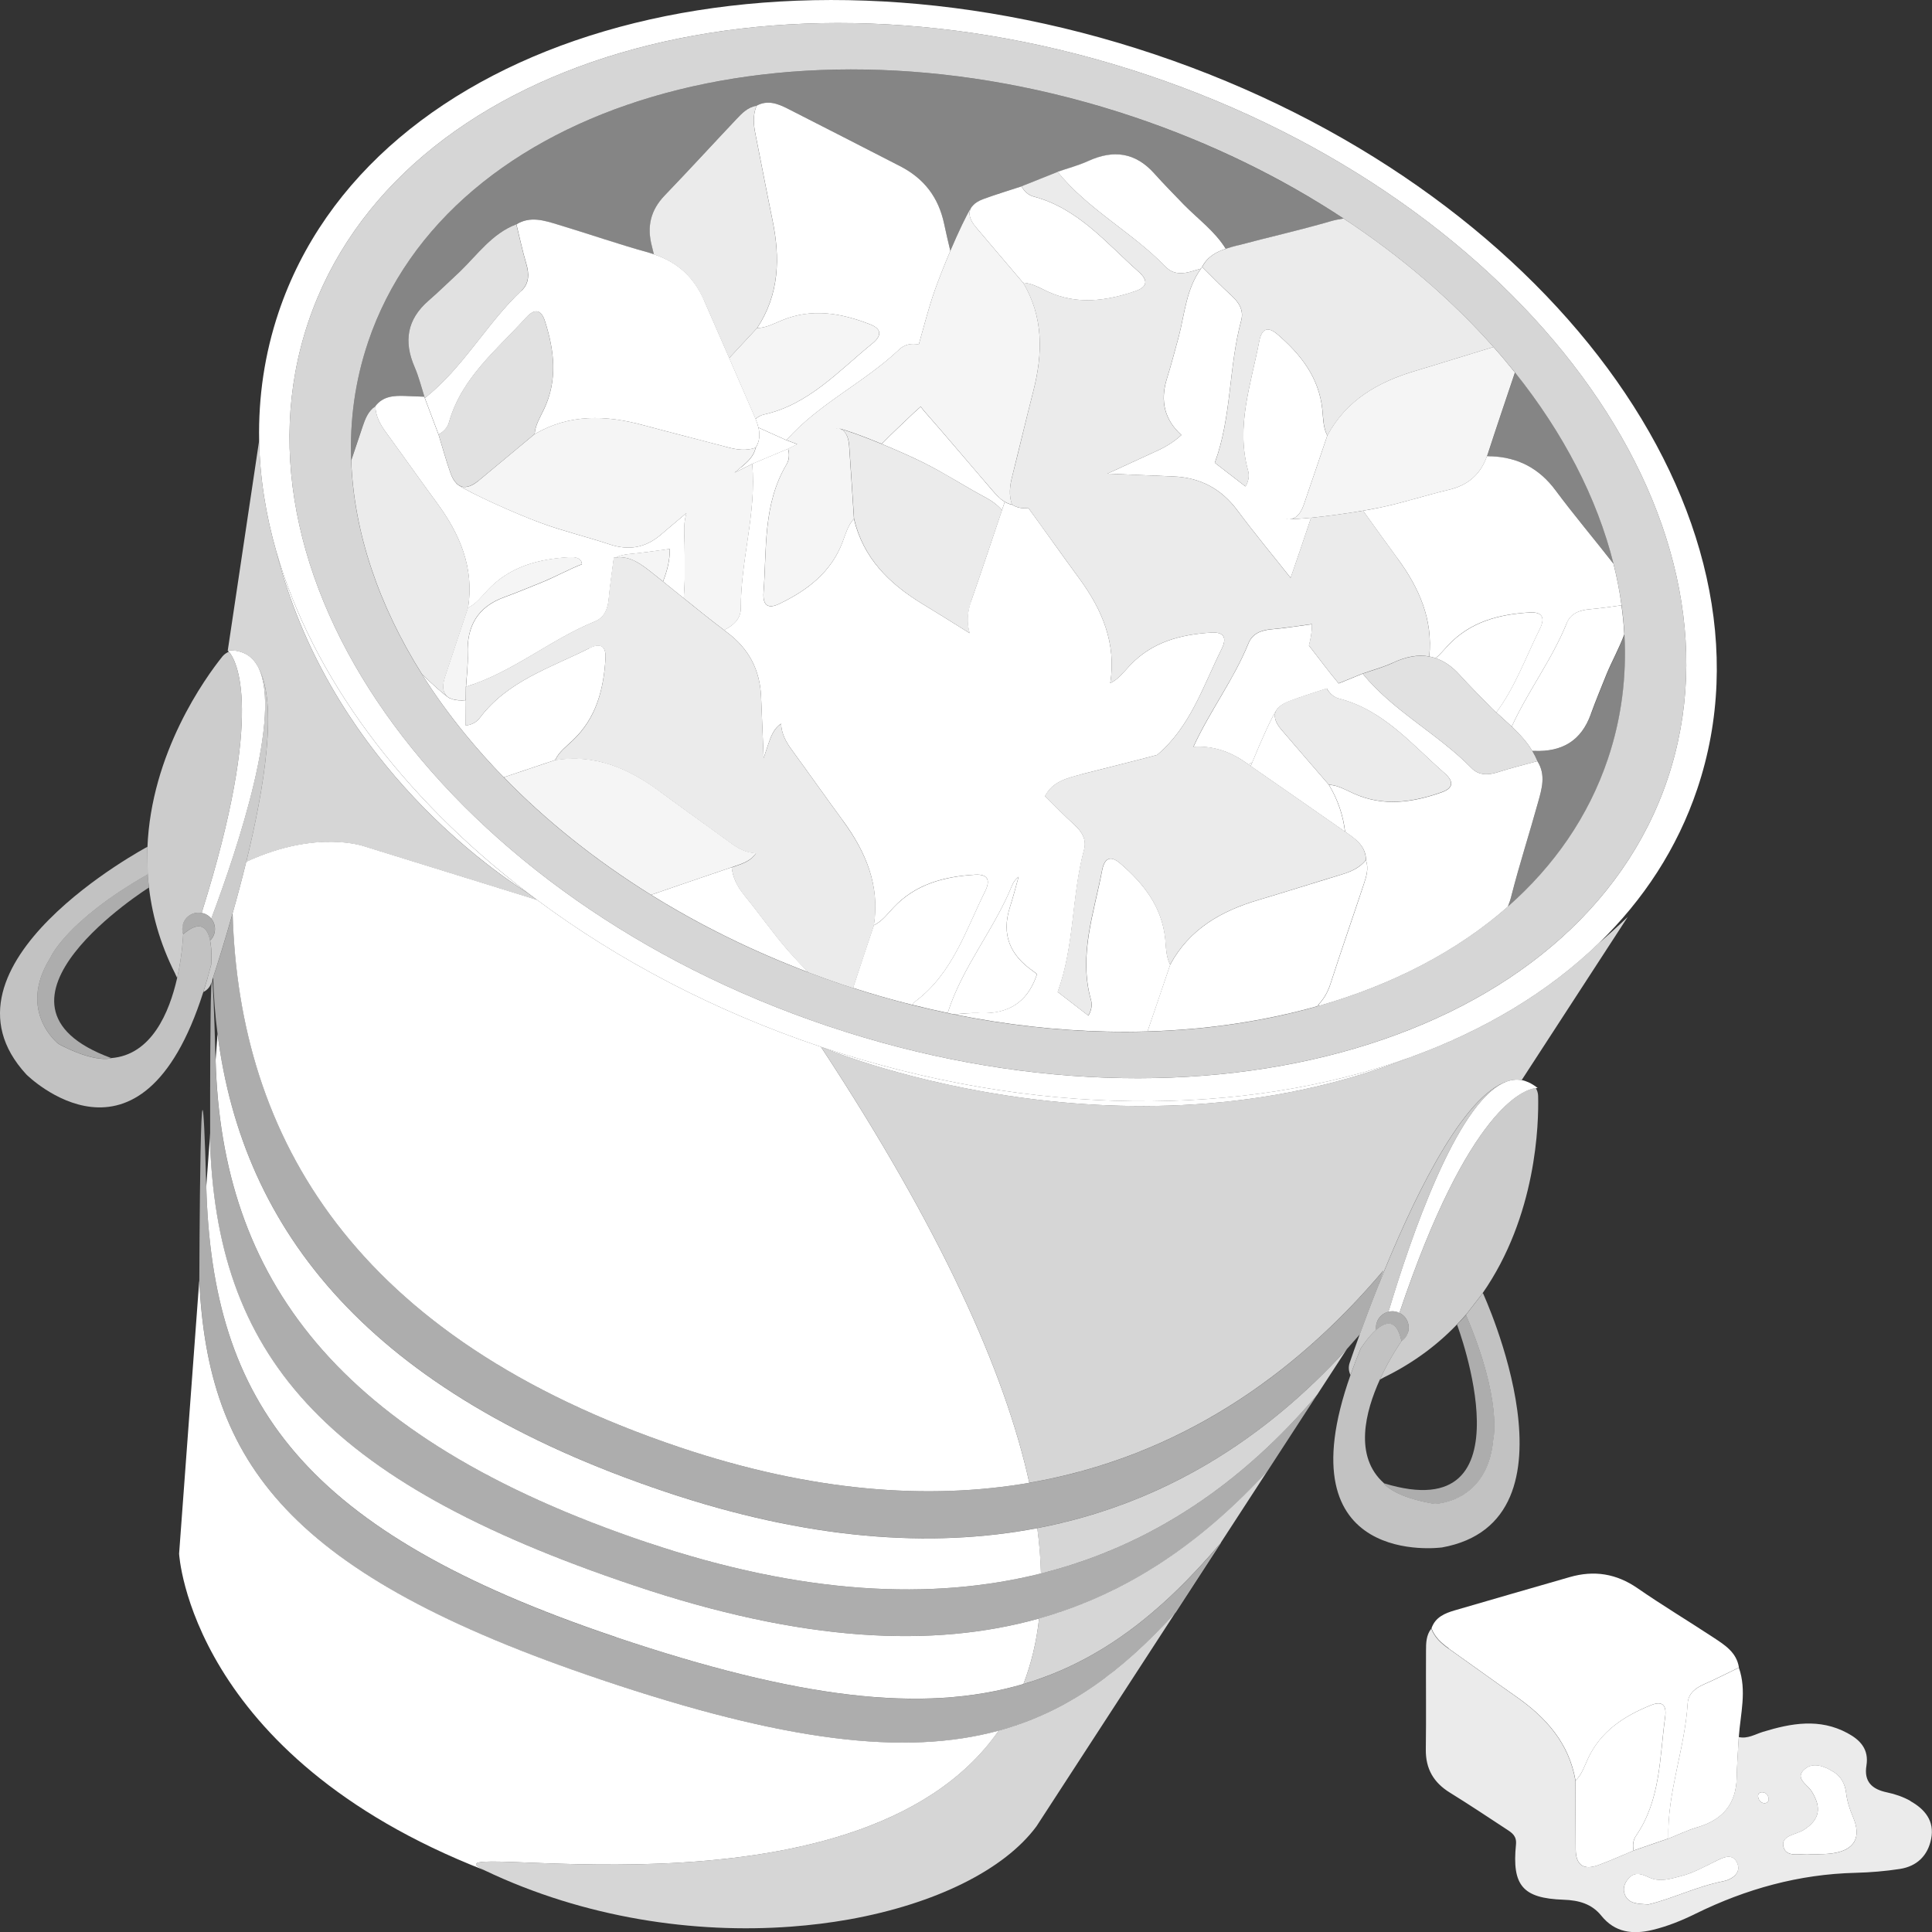 <svg viewBox="0 0 300 300" xmlns="http://www.w3.org/2000/svg"><rect x="0" y="0" width="300" height="300" fill="#333333" stroke="none"/><g fill="#fff"><path d="m 296.66 279.65 c -1.12 -.63 -2.39 -1.07 -3.65 -1.33 -2.35 -.49 -3.6 -1.68 -3.19 -4.17 .4 -2.5 -.93 -3.95 -2.94 -5.03 -4.35 -2.35 -8.74 -1.54 -13.13 -.2 -1.23 .38 -2.38 1.12 -3.76 .81 -.11 2.09 -.28 4.18 -.32 6.27 -.08 4.18 -2.24 6.6 -6.16 7.75 -1.53 .45 -2.97 1.16 -4.46 1.75 -1.8 .62 -3.6 1.24 -5.4 1.86 -1.83 .76 -3.63 1.58 -5.49 2.26 -2.23 .82 -3.47 .01 -3.49 -2.42 -.03 -3.57 -.03 -7.13 -.04 -10.7 -1 -5.82 -4.57 -9.8 -9.22 -13.05 -3.51 -2.46 -6.97 -4.98 -10.47 -7.45 -1.17 -.82 -2.18 -1.74 -2.69 -3.11 -.8 1.02 -.82 2.24 -.82 3.44 -.03 5.11 .04 10.22 -.03 15.32 -.04 3.01 1.21 5.15 3.74 6.71 2.98 1.84 5.9 3.79 8.83 5.71 .84 .55 1.56 1.03 1.43 2.35 -.64 6.38 1.06 8.35 7.4 8.57 2.33 .08 4.36 .62 5.86 2.49 2.11 2.61 4.85 2.93 7.89 2.21 2.35 -.56 4.57 -1.46 6.74 -2.53 7.83 -3.85 16.07 -6.14 24.84 -6.35 2.3 -.06 4.61 -.25 6.88 -.6 2.64 -.41 4.34 -2.05 4.86 -4.68 .55 -2.78 -.99 -4.61 -3.23 -5.86 z m -29.02 12.46 c -4.21 .83 -8.07 2.76 -11.66 3.61 -1.82 -.09 -3.06 -.13 -3.65 -1.46 -.4 -.92 -.12 -1.77 .49 -2.5 .99 -1.19 2.1 -.76 3.24 -.23 1.68 .78 3.32 .22 4.96 -.2 1.85 -.47 3.51 -1.39 5.2 -2.23 1.13 -.56 2.67 -1.44 3.45 .04 .88 1.68 -.78 2.73 -2.04 2.97 z m 6.4 -12.1 c -.57 -.03 -.89 -.37 -1.02 -.89 -.11 -.44 .07 -.81 .56 -.82 .55 -.01 .91 .34 1.03 .87 .1 .45 -.1 .75 -.58 .84 z m 10.43 7.79 c -.99 .13 -1.99 .11 -2.31 .13 -.78 0 -.88 .01 -.98 0 -1.5 -.21 -3.76 .66 -4.24 -1.14 -.47 -1.77 1.92 -1.88 3.11 -2.62 2.51 -1.57 2.88 -3.46 1.23 -6.06 -.65 -1.03 -2.71 -2.01 -1.02 -3.42 1.33 -1.11 3.07 -.42 4.48 .47 1.17 .74 1.76 1.88 1.92 3.24 .16 1.3 .54 2.51 1.06 3.72 1.39 3.22 .23 5.22 -3.25 5.68 z" opacity=".9"/><path d="m 224.96 255.99 c 3.5 2.47 6.96 5 10.47 7.45 4.65 3.25 8.22 7.24 9.22 13.05 .97 -.94 1.37 -2.19 1.91 -3.37 1.98 -4.29 5.62 -6.66 9.81 -8.35 1.73 -.7 2.45 -.03 2.2 1.82 -.87 6.3 -.69 12.86 -4.51 18.44 -.47 .69 -.56 1.49 -.39 2.31 1.8 -.62 3.6 -1.24 5.4 -1.86 -.21 -7.16 2.56 -13.89 2.99 -20.96 .09 -1.54 1.18 -2.41 2.57 -3.01 1.83 -.79 3.59 -1.72 5.39 -2.58 -.36 -2.35 -2.19 -3.49 -3.93 -4.64 -3.92 -2.58 -7.95 -5 -11.81 -7.67 -3.3 -2.28 -6.75 -2.82 -10.53 -1.73 -5.95 1.72 -11.9 3.42 -17.84 5.16 -1.54 .45 -3.05 1.06 -3.63 2.8 .51 1.37 1.53 2.29 2.69 3.11 z"/><path d="m 262.05 264.54 c -.43 7.07 -3.2 13.8 -2.99 20.96 1.48 -.59 2.93 -1.3 4.46 -1.75 3.92 -1.14 6.08 -3.57 6.16 -7.75 .04 -2.09 .21 -4.18 .32 -6.27 .25 -3.59 1.27 -7.19 .01 -10.78 -1.79 .87 -3.56 1.79 -5.39 2.58 -1.39 .6 -2.48 1.47 -2.57 3.01 z"/><path d="m 254.05 285.04 c 3.83 -5.58 3.64 -12.14 4.51 -18.44 .26 -1.85 -.46 -2.52 -2.2 -1.82 -4.19 1.69 -7.84 4.05 -9.81 8.35 -.54 1.18 -.94 2.44 -1.91 3.37 .01 3.57 .01 7.13 .04 10.7 .02 2.42 1.26 3.24 3.49 2.42 1.86 -.68 3.66 -1.5 5.49 -2.26 -.17 -.82 -.09 -1.63 .39 -2.31 z"/><path d="m 286.66 278.39 c -.16 -1.36 -.75 -2.5 -1.92 -3.24 -1.41 -.89 -3.16 -1.58 -4.48 -.47 -1.69 1.41 .36 2.39 1.02 3.42 1.65 2.6 1.28 4.49 -1.23 6.06 -1.19 .74 -3.58 .85 -3.11 2.62 .48 1.8 2.74 .93 4.24 1.14 .1 .01 .2 0 .98 0 .32 -.02 1.32 .01 2.31 -.13 3.48 -.47 4.64 -2.46 3.25 -5.68 -.52 -1.21 -.9 -2.42 -1.06 -3.72 z"/><path d="m 266.22 289.09 c -1.7 .84 -3.35 1.76 -5.2 2.23 -1.64 .42 -3.28 .98 -4.96 .2 -1.14 -.53 -2.26 -.96 -3.24 .23 -.6 .73 -.89 1.59 -.49 2.5 .59 1.33 1.83 1.37 3.65 1.46 3.58 -.84 7.45 -2.78 11.66 -3.61 1.25 -.25 2.92 -1.3 2.04 -2.97 -.78 -1.48 -2.32 -.6 -3.45 -.04 z"/><path d="m 273.58 278.3 c -.49 .01 -.67 .38 -.56 .82 .12 .52 .45 .85 1.02 .89 .47 -.09 .68 -.39 .58 -.84 -.12 -.52 -.48 -.88 -1.03 -.87 z"/><path d="m 42.92 85.69 c 7.97 31.25 32.05 48.55 39.14 53.05 -19.76 -15.06 -33.59 -33.82 -39.14 -53.05 z"/><path d="m 155.09 268.73 c -14.66 4 -33.37 1.63 -61.65 -7.88 -48.71 -16.37 -61.13 -33.62 -62.5 -62.01 l -3.13 42.42 s 1.66 31.31 47.39 49.14 c -11.52 -5.54 57.85 10.04 79.89 -21.67 z"/><path d="m 100.61 239.55 c 23.98 8.06 44.1 9.02 61.03 4.78 -.05 -2.24 -.24 -4.58 -.56 -7.04 -16.47 3.15 -35.62 1.8 -57.81 -5.66 -45.97 -15.44 -65.58 -40.47 -69.49 -71.08 l -.3 4.05 c .93 33.58 18.42 58.59 67.14 74.96 z"/><path d="m 95.67 254.23 c 28.06 9.43 47.51 11.91 63.25 7.26 1.18 -3.05 2.02 -6.43 2.43 -10.17 -16.49 4.63 -36.74 3.67 -62.97 -5.15 -48.71 -16.37 -64.86 -36 -65.79 -69.58 l .05 -.64 -.61 8.27 c .93 33.58 14.93 53.64 63.65 70 z"/><path d="m 219.05 164.15 c -25.59 9.28 -58.59 9.48 -91.57 -1.6 -16.62 -5.59 -31.51 -13.46 -44.09 -22.82 l -26.67 -8.27 s -7.37 -2.78 -18.48 2.35 c -.69 2.82 -1.42 5.54 -2.13 8.04 l .01 -.04 c .97 34.85 18.91 65.95 69.46 82.94 20.51 6.89 38.53 8.21 54.25 5.5 -3.77 -17.18 -13.68 -39.28 -32.35 -67.69 0 0 46.04 19.56 91.57 1.6 z"/><path d="m 56.3 66.26 c .41 -1.2 .84 -2.42 1.99 -3.18 1.17 -1.56 2.88 -1.66 4.58 -1.6 l 3.03 .12 c -.49 -1.54 -.88 -3.12 -1.52 -4.6 -1.72 -3.97 -1.21 -7.38 2.14 -10.29 1.68 -1.46 3.26 -3.02 4.89 -4.53 2.76 -2.65 4.99 -5.93 8.76 -7.35 2.15 -1.31 4.31 -.6 6.42 .04 4.75 1.43 9.43 3.06 14.21 4.38 .26 .07 .5 .17 .75 .25 -.1 -.42 -.2 -.85 -.31 -1.26 -.81 -3.04 -.22 -5.61 1.99 -7.91 3.76 -3.91 7.41 -7.91 11.14 -11.85 .87 -.92 1.77 -1.86 3.12 -2.07 1.71 -.93 3.3 -.31 4.82 .46 5.83 2.95 11.64 5.95 17.45 8.93 3.7 1.9 5.96 4.82 6.85 8.97 .3 1.4 .62 2.8 .96 4.19 1.25 -2.93 2.53 -5.66 3.23 -6.71 .04 -.06 .08 -.12 .12 -.17 .05 -.07 .1 -.14 .15 -.19 h .03 c .36 -.37 .87 -.7 1.57 -.97 1.96 -.74 3.97 -1.33 5.96 -1.98 1.87 -.75 3.74 -1.5 5.61 -2.24 1.6 -.55 3.25 -.98 4.78 -1.68 3.93 -1.8 7.34 -1.35 10.27 1.96 1.47 1.65 3.04 3.22 4.57 4.82 2.21 2.25 4.82 4.14 6.5 6.85 .6 -.2 1.22 -.36 1.83 -.53 4.8 -1.28 9.65 -2.36 14.41 -3.75 .69 -.2 1.37 -.33 2.03 -.43 -9.64 -6.35 -20.59 -11.74 -32.57 -15.77 -53.16 -17.87 -106.4 -2.2 -118.92 34.99 -2.01 5.97 -2.84 12.13 -2.61 18.34 .59 -1.75 1.17 -3.5 1.76 -5.24 z" opacity=".4"/><path d="m 247.04 110.88 c -1.49 4.18 -4.48 5.89 -8.79 5.73 -.1 0 -.21 0 -.31 0 .3 .5 .58 1.02 .8 1.59 1.34 2.13 .67 4.31 .08 6.45 -1.34 4.8 -2.87 9.54 -4.1 14.37 -.16 .62 -.36 1.2 -.57 1.77 7.15 -6.29 12.52 -13.98 15.53 -22.93 2.12 -6.29 2.93 -12.79 2.57 -19.34 -.77 2.1 -1.89 4.09 -2.75 6.16 -.82 2.07 -1.69 4.12 -2.44 6.21 z" opacity=".4"/><path d="m 230.9 70.83 c .23 .01 .47 .02 .7 .03 4.16 .17 7.43 1.88 9.96 5.28 2.89 3.89 6.01 7.59 9 11.41 -2.55 -10.22 -7.81 -20.33 -15.3 -29.71 -1.42 4.24 -2.88 8.46 -4.24 12.72 -.03 .1 -.07 .18 -.1 .27 z" opacity=".4"/><path d="m 194.21 118.96 c .08 -.2 .16 -.39 .24 -.59 -.19 .13 -.38 .24 -.58 .35 .11 .08 .23 .16 .34 .24 z"/><path d="m 137.17 68.69 c -.09 .09 -.17 .17 -.26 .25 2.28 .94 4.66 1.99 6.43 2.87 3.32 1.65 6.42 3.69 9.69 5.43 1.04 .55 1.89 1.21 2.56 1.97 .14 -.42 .28 -.84 .42 -1.26 0 -.01 .01 -.01 .01 -.02 -.74 -.44 -1.33 -1.1 -1.9 -1.75 -3.53 -4.09 -7 -8.24 -10.57 -12.29 -.22 -.25 -.4 -.49 -.58 -.74 -.34 .3 -.69 .6 -1.02 .91 -1.6 1.54 -3.24 3.04 -4.79 4.63 z"/><path d="m 115.09 72.53 c -.35 .29 -.7 .58 -1.05 .88 .93 -.45 1.85 -.93 2.78 -1.38 1.86 -.78 3.71 -1.56 5.57 -2.34 t 0 0 c .47 -.23 .94 -.47 1.41 -.71 -.56 -.2 -1.12 -.41 -1.67 -.62 -1.46 -.65 -2.91 -1.31 -4.36 -1.96 .24 1.03 .22 2.08 -.43 3.14 -.29 1.34 -1.27 2.19 -2.24 3.01 z"/><path d="m 115.56 138.98 c -1.13 -1.37 -1.78 -2.79 -1.94 -4.31 -4.17 1.43 -8.36 2.83 -12.52 4.28 7.45 4.63 15.63 8.69 24.41 12.02 -1.12 -1.16 -2.18 -2.29 -3.04 -3.26 -2.44 -2.79 -4.55 -5.86 -6.91 -8.72 z"/><path d="m 204.44 156.27 c .02 -.01 .04 -.01 .06 -.02 -.01 0 -.02 -.01 -.03 -.01 -.01 .01 -.02 .02 -.03 .03 z"/><path d="m 161.35 251.32 c -.41 3.74 -1.25 7.12 -2.43 10.17 11.59 -3.42 21.17 -10.7 30.68 -21.96 l -7.04 10.83 c -8.42 9.28 -16.89 15.48 -27.48 18.37 -22.04 31.71 -91.4 16.13 -79.89 21.67 .02 .01 .03 .01 .04 .02 15.66 7.47 32.66 9.85 47.56 8.75 3.14 -.23 6.18 -.61 9.09 -1.13 13.35 -2.4 24.08 -7.69 29.07 -14.46 l 38.57 -59.34 -2.75 4.22 c -9.96 10.8 -21.32 18.88 -35.44 22.85 z" opacity=".8"/><path d="m 161.07 237.29 c .32 2.46 .51 4.8 .56 7.04 17.46 -4.38 31.53 -14.32 42.92 -27.79 l 4.59 -7.06 c -12.63 13.89 -28.45 24.05 -48.07 27.81 z" opacity=".8"/><path d="m 219.05 164.15 c -45.53 17.97 -91.57 -1.6 -91.57 -1.6 18.67 28.41 28.58 50.51 32.35 67.69 23.02 -3.97 41.13 -16.57 54.96 -32.94 l -.68 2.08 c 4.9 -12.26 12.45 -28.32 19.34 -31.24 .02 -.01 .05 -.02 .07 -.03 .07 -.03 .14 -.05 .22 -.08 .85 -.35 1.7 -.47 2.55 -.32 l 16.47 -25.34 c -1.5 1.44 -3.03 2.82 -4.56 4.13 -7.8 7.56 -17.74 13.51 -29.16 17.65 z" opacity=".8"/><path d="m 161.64 244.33 c -16.93 4.25 -37.05 3.28 -61.03 -4.78 -48.71 -16.37 -66.21 -41.38 -67.14 -74.96 s -.84 11.36 -.84 11.36 l -.05 .64 c .93 33.58 17.08 53.21 65.79 69.58 26.23 8.81 46.49 9.78 62.97 5.15 14.13 -3.97 25.49 -12.05 35.44 -22.85 l 2.75 -4.22 5.01 -7.71 c -11.39 13.48 -25.46 23.41 -42.92 27.79 z" opacity=".6"/><path d="m 93.44 260.86 c 28.28 9.5 46.99 11.88 61.65 7.88 10.58 -2.89 19.06 -9.09 27.48 -18.37 l 7.04 -10.83 c -9.51 11.25 -19.09 18.53 -30.68 21.96 -15.74 4.65 -35.19 2.17 -63.25 -7.26 -48.71 -16.37 -62.72 -36.42 -63.65 -70 s -1.08 14.62 -1.08 14.62 c 1.37 28.39 13.79 45.64 62.5 62.01 z" opacity=".6"/><path d="m 214.12 199.39 l .68 -2.08 c -13.83 16.37 -31.94 28.97 -54.96 32.94 -15.72 2.71 -33.74 1.4 -54.25 -5.5 -50.55 -16.99 -68.49 -48.09 -69.46 -82.94 l -.01 .04 c -1.17 4.12 -2.27 7.63 -3.03 9.95 .1 2.96 .32 5.88 .69 8.74 3.91 30.61 23.53 55.64 69.49 71.08 22.2 7.46 41.34 8.81 57.81 5.66 19.62 -3.76 35.44 -13.92 48.07 -27.81 .67 -.74 1.33 -1.49 1.99 -2.25 .82 -2.25 1.83 -4.94 2.99 -7.84 z" opacity=".6"/><path d="m 36.69 101.06 c .03 .01 .06 .02 .09 .03 1.46 .26 2.51 1.08 3.21 2.34 .01 .02 .03 .04 .04 .06 .03 .05 .05 .11 .08 .16 3.08 5.51 .96 18.6 -1.87 30.18 11.12 -5.13 18.48 -2.35 18.48 -2.35 l 26.67 8.27 c -.45 -.33 -.89 -.66 -1.33 -1 -7.09 -4.5 -31.17 -21.8 -39.14 -53.05 -1.66 -5.75 -2.57 -11.54 -2.68 -17.29 l -4.87 32.58 c .46 -.02 .88 .01 1.28 .07 h .05 z" opacity=".8"/><path d="m 213.69 206.5 c -.05 -.38 -.03 -.77 .1 -1.15 .29 -.87 1 -1.47 1.83 -1.67 3.48 -11.65 10.49 -32.06 17.84 -35.53 -6.89 2.92 -14.44 18.98 -19.34 31.24 -1.16 2.9 -2.17 5.59 -2.99 7.84 -.65 1.78 -1.18 3.29 -1.56 4.41 -.22 .65 -.14 1.31 .13 1.87 .46 -1.3 .98 -2.66 1.58 -4.1 0 0 1.1 -1.76 2.4 -2.91 z" opacity=".75"/><path d="m 217.31 203.87 c 1.14 .55 1.72 1.87 1.3 3.1 -.19 .55 -.55 .99 -.99 1.29 -.02 .03 -1.79 2.53 -3.35 5.95 .39 -.18 .62 -.33 .62 -.33 4.86 -2.37 8.73 -5.38 11.82 -8.72 l .72 -.79 c .12 -.13 .22 -.26 .34 -.4 l 2.38 -3.07 c 8.47 -12.09 8.8 -26.47 8.69 -30.72 -.01 -.44 -.14 -.87 -.37 -1.23 -1.7 .19 -10.37 2.79 -21.16 34.9 z" opacity=".75"/><path d="m 233.74 168.04 c -.07 .03 -.14 .05 -.22 .08 -.02 .01 -.05 .02 -.07 .03 -7.34 3.47 -14.36 23.89 -17.84 35.53 .45 -.11 .93 -.1 1.4 .06 .1 .04 .2 .09 .29 .13 10.79 -32.11 19.46 -34.71 21.16 -34.9 .2 -.02 .31 -.01 .31 -.01 -.36 -.31 -.73 -.54 -1.09 -.74 -.1 -.06 -.2 -.1 -.31 -.15 -.37 -.17 -.73 -.29 -1.1 -.36 -.85 -.15 -1.71 -.03 -2.55 .32 z"/><path d="m 218.61 206.97 c .42 -1.23 -.17 -2.55 -1.3 -3.1 -.1 -.05 -.19 -.1 -.29 -.13 -.47 -.16 -.95 -.16 -1.4 -.06 -.82 .2 -1.53 .8 -1.83 1.67 -.13 .39 -.15 .78 -.1 1.15 1.46 -1.28 3.18 -1.8 3.93 1.76 v .01 c .45 -.3 .81 -.74 .99 -1.29 z" opacity=".6"/><path d="m 223.85 240.3 c 22.8 -4.07 6.41 -39.52 6.41 -39.52 l -.11 .14 -2.38 3.07 -.14 .18 c 5.72 13.36 4.24 19.36 4.24 19.36 0 .03 -.01 .05 -.01 .08 s -.01 .07 -.01 .1 c -.95 9.73 -9.11 9.81 -9.11 9.81 -.54 -.09 -1.03 -.19 -1.5 -.29 -.18 -.04 -.36 -.08 -.53 -.12 -4.75 -1.12 -5.84 -2.8 -5.84 -2.8 .01 0 .03 .01 .04 .01 -4.71 -4.17 -2.91 -11.12 -.64 -16.11 1.56 -3.42 3.33 -5.92 3.35 -5.95 s 0 0 0 -.01 c -.75 -3.56 -2.47 -3.04 -3.93 -1.76 -1.31 1.15 -2.4 2.91 -2.4 2.91 -.6 1.43 -1.12 2.79 -1.58 4.1 -10.7 30.18 14.15 26.79 14.15 26.79 z" opacity=".7"/><path d="m 226.72 205.17 l -.47 .52 s 11.98 31.77 -11.33 24.64 c -.01 0 -.03 -.01 -.04 -.01 0 0 1.09 1.68 5.84 2.8 .17 .04 .35 .08 .53 .12 .47 .1 .96 .2 1.5 .29 0 0 8.16 -.08 9.11 -9.81 0 -.03 .01 -.07 .01 -.1 s .01 -.05 .01 -.08 c 0 0 1.48 -6 -4.24 -19.36 l -.19 .21 -.72 .79 z" opacity=".6"/><path d="m 22.96 136.06 l .1 1.07 c .45 4.53 1.71 9.26 4.15 14.08 0 0 .1 .26 .3 .64 .83 -3.67 .93 -6.73 .93 -6.77 -.17 -.51 -.19 -1.08 -.01 -1.63 .41 -1.22 1.65 -1.92 2.88 -1.69 9.97 -31.65 5.31 -39.32 4.23 -40.57 -.08 .03 -.14 .08 -.21 .11 -.3 .16 -.57 .37 -.79 .63 -2.66 3.32 -11.09 14.97 -11.65 29.72 l .04 3.88 c .01 .17 .02 .35 .03 .52 z" opacity=".75"/><path d="m 36.11 141.86 c .71 -2.5 1.44 -5.23 2.13 -8.04 2.83 -11.57 4.95 -24.67 1.87 -30.18 3.66 7.27 -3.05 27.66 -7.31 39 .54 .66 .74 1.56 .45 2.43 -.13 .39 -.35 .71 -.62 .98 .35 1.71 .16 3.77 .16 3.77 -.39 1.5 -.79 2.9 -1.21 4.22 .56 -.28 1.02 -.75 1.23 -1.41 .08 -.25 .18 -.54 .27 -.83 .76 -2.32 1.86 -5.83 3.03 -9.95 z" opacity=".75"/><path d="m 35.54 101.19 c 1.08 1.25 5.74 8.92 -4.23 40.57 .12 .02 .23 .04 .35 .08 .47 .16 .86 .44 1.15 .8 4.26 -11.34 10.97 -31.73 7.31 -39 -.03 -.05 -.05 -.11 -.08 -.16 -.01 -.02 -.03 -.04 -.04 -.06 -.7 -1.26 -1.75 -2.08 -3.21 -2.34 -.05 -.01 -.09 -.02 -.14 -.03 -.4 -.06 -.82 -.09 -1.28 -.07 -.01 0 -.02 0 -.04 0 0 0 .01 .01 .03 .03 .03 .03 .09 .09 .17 .18 z"/><path d="m 31.65 141.84 c -.12 -.04 -.23 -.06 -.35 -.08 -1.23 -.23 -2.46 .47 -2.88 1.69 -.19 .55 -.16 1.12 .01 1.63 2.75 -2.38 3.81 -.93 4.19 .97 .27 -.27 .49 -.6 .62 -.98 .29 -.87 .09 -1.77 -.45 -2.43 -.29 -.36 -.68 -.64 -1.15 -.8 z" opacity=".6"/><path d="m 32.63 146.05 c -.39 -1.9 -1.45 -3.35 -4.19 -.97 0 .04 -.1 3.1 -.93 6.77 -1.21 5.35 -3.97 11.97 -10.25 12.45 .01 .01 .03 .01 .04 .02 0 0 -1.88 .68 -6.34 -1.3 -.16 -.07 -.33 -.15 -.5 -.23 -.44 -.2 -.89 -.42 -1.37 -.68 0 0 -6.43 -4.97 -1.35 -13.27 .03 -.06 .07 -.11 .1 -.17 .01 -.01 .01 -.02 .01 -.02 s 2.45 -5.68 15.08 -12.87 v -.23 l -.04 -3.88 v -.18 s -34.5 18.36 -18.79 35.36 c 0 0 17.76 17.7 27.47 -12.81 .42 -1.32 .83 -2.72 1.21 -4.22 0 0 .19 -2.07 -.16 -3.77 z" opacity=".7"/><path d="m 23.12 137.83 l -.06 -.7 -.1 -1.07 -.03 -.29 c -12.63 7.19 -15.08 12.87 -15.08 12.87 -.01 .01 -.01 .02 -.01 .02 -.04 .06 -.07 .11 -.1 .17 -5.08 8.31 1.35 13.27 1.35 13.27 .48 .26 .93 .47 1.37 .68 .17 .08 .34 .16 .5 .23 4.46 1.98 6.34 1.3 6.34 1.3 -.01 -.01 -.03 -.01 -.04 -.02 -22.89 -8.39 5.86 -26.47 5.86 -26.47 z" opacity=".6"/><path d="m 109.31 46.65 c 1.3 2.99 2.61 5.97 3.91 8.96 1.45 -1.56 2.89 -3.12 4.34 -4.67 3.45 -5.23 3.6 -10.9 2.38 -16.79 -.92 -4.45 -1.75 -8.91 -2.65 -13.37 -.3 -1.48 -.41 -2.93 .19 -4.36 -1.35 .21 -2.25 1.15 -3.12 2.07 -3.72 3.94 -7.38 7.94 -11.14 11.85 -2.21 2.3 -2.8 4.86 -1.99 7.91 .11 .42 .21 .84 .31 1.26 3.66 1.21 6.2 3.56 7.76 7.14 z" opacity=".9"/><path d="m 117.3 20.78 c .9 4.45 1.73 8.92 2.65 13.37 1.22 5.89 1.07 11.57 -2.38 16.79 1.42 -.02 2.64 -.71 3.91 -1.23 4.63 -1.89 9.15 -1.09 13.6 .64 1.84 .72 1.9 1.76 .37 3 -5.24 4.25 -9.85 9.47 -16.84 11.02 -.5 .11 -.92 .36 -1.29 .69 .18 .44 .34 .88 .44 1.33 1.46 .65 2.91 1.31 4.36 1.96 5.03 -5.69 12.04 -8.9 17.5 -14.07 .89 -.85 1.95 -.99 3.05 -.78 .79 -2.77 1.49 -5.57 2.44 -8.29 .63 -1.79 1.53 -4.07 2.46 -6.25 -.34 -1.39 -.66 -2.79 -.96 -4.19 -.88 -4.15 -3.14 -7.07 -6.85 -8.97 -5.82 -2.98 -11.62 -5.98 -17.45 -8.93 -1.52 -.77 -3.11 -1.39 -4.82 -.46 -.6 1.43 -.49 2.88 -.19 4.36 z"/><path d="m 135.44 53.35 c 1.54 -1.25 1.47 -2.29 -.37 -3 -4.45 -1.73 -8.96 -2.54 -13.6 -.64 -1.27 .52 -2.49 1.21 -3.91 1.23 -1.45 1.56 -2.89 3.12 -4.34 4.67 1.32 3.02 2.63 6.04 3.93 9.06 .06 .13 .11 .26 .16 .39 .36 -.33 .79 -.57 1.29 -.69 6.99 -1.55 11.6 -6.77 16.84 -11.02 z" opacity=".95"/><path d="m 231.59 70.86 c -.23 -.01 -.47 -.02 -.7 -.03 -1.01 2.86 -2.95 4.52 -5.91 5.22 -3.61 .85 -7.14 2.03 -10.77 2.78 -.77 .16 -1.64 .32 -2.56 .47 1.78 2.48 3.55 4.96 5.36 7.42 3.36 4.57 5.52 9.48 4.93 15.22 .34 .06 .67 .15 .99 .26 .71 -.6 1.3 -1.32 1.93 -2 3.43 -3.66 7.88 -4.82 12.65 -5.1 1.97 -.12 2.46 .8 1.58 2.57 -2.17 4.37 -3.84 9.05 -6.75 12.95 .8 .74 1.61 1.45 2.4 2.2 2.52 -5.51 6.26 -10.41 8.54 -16.05 .62 -1.52 1.99 -2.03 3.59 -2.17 1.65 -.14 3.28 -.38 4.92 -.61 -.29 -2.15 -.71 -4.31 -1.25 -6.45 -2.98 -3.82 -6.11 -7.52 -9 -11.41 -2.53 -3.4 -5.8 -5.11 -9.96 -5.28 z"/><path d="m 243.28 96.77 c -2.28 5.64 -6.02 10.54 -8.54 16.05 1.2 1.14 2.33 2.34 3.19 3.78 h .31 c 4.31 .17 7.3 -1.55 8.79 -5.73 .75 -2.09 1.62 -4.14 2.44 -6.21 .86 -2.07 1.98 -4.06 2.75 -6.16 -.08 -1.5 -.23 -3 -.44 -4.51 -1.64 .23 -3.28 .47 -4.92 .61 -1.6 .14 -2.98 .65 -3.59 2.17 z"/><path d="m 226.65 104.79 c 1.48 1.64 3.06 3.2 4.6 4.79 .36 .36 .72 .71 1.1 1.05 2.91 -3.9 4.58 -8.58 6.75 -12.95 .88 -1.77 .39 -2.69 -1.58 -2.57 -4.77 .29 -9.21 1.45 -12.65 5.1 -.64 .68 -1.23 1.4 -1.93 2 1.31 .44 2.55 1.29 3.71 2.58 z"/><path d="m 69.93 108.47 l .03 -.01 c -.08 -.04 -.16 -.07 -.23 -.11 .07 .05 .15 .09 .21 .12 z"/><path d="m 69.1 105.16 c 1.18 -3.6 2.39 -7.19 3.59 -10.78 .97 -6.19 -1.25 -11.4 -4.8 -16.24 -2.68 -3.65 -5.29 -7.36 -7.96 -11.02 -.89 -1.22 -1.59 -2.49 -1.64 -4.04 -1.14 .76 -1.58 1.98 -1.99 3.18 -.6 1.75 -1.18 3.5 -1.76 5.24 .41 11.18 4.28 22.51 10.99 33.19 1.7 1.64 3.21 2.99 4.02 3.55 -.76 -.57 -.93 -1.6 -.45 -3.08 z" opacity=".9"/><path d="m 101.28 88.96 c .56 .44 1.11 .89 1.67 1.33 .62 -1.6 1.07 -3.25 1.05 -5.06 -2.09 .27 -4.17 .61 -6.27 .79 -.77 .07 -1.49 .22 -2.1 .54 2.31 -.26 3.99 1.1 5.65 2.4 z" opacity=".95"/><path d="m 72.36 106.61 c .1 -1.69 .33 -3.39 .26 -5.07 -.17 -4.33 1.54 -7.33 5.7 -8.83 2.08 -.75 4.12 -1.63 6.18 -2.45 1.97 -.83 3.87 -1.88 5.86 -2.66 -.04 -.78 -.68 -1.17 -1.99 -1.09 -4.77 .29 -9.21 1.45 -12.65 5.1 -.94 1 -1.77 2.14 -3.05 2.75 -1.2 3.59 -2.41 7.18 -3.59 10.78 -.48 1.48 -.31 2.51 .45 3.08 .05 .04 .11 .08 .17 .11 .07 .04 .15 .08 .23 .11 .47 .21 1.06 .32 1.82 .3 .19 -.01 .38 -.02 .57 -.03 .01 -.71 .01 -1.42 .02 -2.12 z" opacity=".95"/><path d="m 150.8 93.37 c 1.65 -4.7 3.2 -9.44 4.8 -14.15 -.67 -.77 -1.52 -1.42 -2.56 -1.97 -3.27 -1.74 -6.37 -3.79 -9.69 -5.43 -1.77 -.88 -4.15 -1.93 -6.43 -2.87 -2.81 -1.16 -5.45 -2.13 -6.63 -2.39 .92 .24 1.47 1.12 1.58 2.68 .27 3.78 .5 7.55 .75 11.33 1.43 6.09 5.46 10.06 10.58 13.18 2.48 1.51 4.94 3.05 7.4 4.59 -.47 -1.54 -.41 -3.17 .22 -4.96 z" opacity=".9"/><path d="m 152.12 157.32 c 4.31 .17 7.3 -1.55 8.79 -5.73 .04 -.11 .08 -.21 .12 -.32 -.22 -.17 -.44 -.35 -.67 -.51 -3.54 -2.47 -4.88 -5.64 -3.55 -9.87 .49 -1.56 .92 -3.15 1.35 -4.73 -.43 .32 -.77 .75 -1.01 1.33 -2.79 6.88 -7.74 12.67 -10 19.81 .32 .07 .63 .14 .95 .2 1.34 -.11 2.68 -.24 4.01 -.19 z"/><path d="m 142.21 155.44 c 5.72 -4.33 7.76 -10.99 10.76 -17.04 .88 -1.77 .39 -2.69 -1.58 -2.57 -4.77 .29 -9.21 1.45 -12.65 5.1 -.94 1 -1.77 2.14 -3.05 2.75 -1.08 3.24 -2.17 6.48 -3.23 9.72 3.07 .99 6.13 1.87 9.19 2.63 .16 -.22 .34 -.42 .56 -.59 z"/><path d="m 114.04 73.41 c .35 -.29 .7 -.58 1.05 -.88 .97 -.82 1.95 -1.66 2.24 -3.01 -1.46 .51 -2.89 .32 -4.35 -.07 -4.37 -1.17 -8.77 -2.26 -13.13 -3.44 -5.78 -1.57 -11.44 -1.76 -16.84 1.4 -2.91 2.42 -5.81 4.85 -8.73 7.26 -1.2 .99 -2.22 1.2 -3.03 .7 1.82 1.24 8.66 4.35 12.81 5.86 3.48 1.27 7.1 2.13 10.61 3.3 2.98 .99 5.56 .55 7.98 -1.53 .31 -.27 .63 -.53 .94 -.8 .99 -.85 1.99 -1.69 2.99 -2.53 -.27 .94 -.39 1.98 -.34 3.15 .1 2.22 .06 4.44 .08 6.67 -.01 1.13 -.08 2.26 -.15 3.4 2.07 1.68 4.15 3.35 6.28 4.96 .03 -.01 .05 -.03 .08 -.05 1.43 -.73 2.51 -1.73 2.51 -3.37 -.02 -7.52 2.46 -14.84 1.77 -22.4 -.93 .45 -1.85 .93 -2.78 1.38 z" opacity=".95"/><path d="m 80.99 45.11 c -5.46 5.16 -9.07 12 -15.02 16.7 .71 1.88 1.42 3.77 2.13 5.65 .78 -.42 1.38 -1.04 1.62 -1.89 1.96 -6.92 7.41 -11.23 11.95 -16.23 1.33 -1.47 2.36 -1.34 2.96 .55 1.46 4.56 1.99 9.13 -.16 13.67 -.59 1.25 -1.35 2.42 -1.45 3.85 5.4 -3.15 11.05 -2.96 16.84 -1.4 4.37 1.18 8.76 2.28 13.13 3.44 1.46 .39 2.89 .58 4.35 .07 .66 -1.06 .68 -2.11 .43 -3.14 -.11 -.45 -.26 -.89 -.44 -1.33 -.05 -.13 -.1 -.26 -.16 -.39 -1.3 -3.02 -2.61 -6.04 -3.93 -9.06 -1.3 -2.99 -2.61 -5.97 -3.91 -8.96 -1.56 -3.58 -4.1 -5.93 -7.76 -7.14 -.25 -.08 -.49 -.18 -.75 -.25 -4.78 -1.32 -9.46 -2.95 -14.21 -4.38 -2.11 -.64 -4.27 -1.35 -6.42 -.04 .51 2.05 .94 4.12 1.54 6.14 .45 1.54 .47 3.02 -.72 4.14 z"/><path d="m 80.99 45.11 c 1.19 -1.12 1.17 -2.6 .72 -4.14 -.59 -2.02 -1.03 -4.09 -1.54 -6.14 -3.77 1.43 -6.01 4.7 -8.76 7.35 -1.63 1.51 -3.21 3.07 -4.89 4.53 -3.34 2.91 -3.86 6.32 -2.14 10.29 .64 1.47 1.03 3.06 1.52 4.6 .02 .07 .04 .15 .07 .22 5.96 -4.7 9.56 -11.54 15.02 -16.7 z" opacity=".85"/><path d="m 74.28 74.66 c 2.92 -2.4 5.82 -4.84 8.73 -7.26 .11 -1.43 .86 -2.6 1.45 -3.85 2.16 -4.53 1.62 -9.11 .16 -13.67 -.6 -1.89 -1.63 -2.01 -2.96 -.55 -4.54 5 -9.99 9.31 -11.95 16.23 -.24 .85 -.84 1.47 -1.62 1.89 .62 2 1.17 4.03 1.87 6.01 .25 .71 .57 1.23 .93 1.59 .06 .06 .12 .13 .19 .18 .06 .04 .11 .09 .17 .12 .81 .51 1.83 .29 3.03 -.7 z" opacity=".85"/><path d="m 198.2 110.26 c -.79 1.23 -2.36 4.69 -3.75 8.11 -.08 .2 -.16 .39 -.24 .59 4.88 3.39 9.77 6.77 14.64 10.18 -.3 -2.48 -1.08 -4.91 -2.51 -7.28 -2.46 -2.86 -4.94 -5.71 -7.39 -8.58 -1.01 -1.18 -1.24 -2.2 -.75 -3.02 z"/><path d="m 204.47 156.25 c .01 0 .02 .01 .03 .01 l .3 -.09 c -.02 -.07 -.05 -.14 -.06 -.21 -.09 .09 -.18 .19 -.27 .28 z"/><path d="m 198.32 110.09 c .05 -.07 .11 -.13 .17 -.19 h -.03 c -.04 .05 -.1 .12 -.15 .19 z"/><path d="m 238.73 118.19 c -2.03 .56 -4.08 1.05 -6.09 1.7 -1.53 .49 -3 .55 -4.14 -.62 -5.24 -5.35 -12.12 -8.8 -16.91 -14.66 -1.24 .51 -2.48 1.01 -3.72 1.52 -1.6 -1.91 -3.09 -3.92 -4.62 -5.89 .29 -1.06 .48 -2.15 .47 -3.31 -2.09 .27 -4.17 .61 -6.26 .79 -1.6 .14 -2.98 .65 -3.59 2.17 -2.29 5.65 -6.03 10.56 -8.55 16.08 2.84 -.18 5.48 .61 8 2.36 .19 .13 .37 .26 .56 .39 .2 -.11 .39 -.22 .58 -.35 1.39 -3.42 2.96 -6.88 3.75 -8.11 .04 -.06 .08 -.12 .12 -.17 .05 -.07 .1 -.14 .15 -.19 h .03 c .25 -.27 .59 -.51 1.01 -.72 .18 -.09 .35 -.18 .56 -.26 1.95 -.75 3.96 -1.36 5.95 -2.02 .43 .78 1.06 1.36 1.91 1.58 6.93 1.79 11.32 7.16 16.38 11.58 1.48 1.3 1.38 2.33 -.49 2.99 -4.51 1.58 -9.06 2.23 -13.61 .18 -1.25 -.56 -2.44 -1.29 -3.86 -1.36 1.43 2.36 2.21 4.79 2.51 7.28 .19 .13 .38 .26 .56 .39 1.39 .98 2.69 2.09 2.68 4.04 .45 1.3 .06 2.53 -.34 3.74 -1.7 5.15 -3.5 10.27 -5.16 15.43 -.42 1.32 -1.05 2.38 -1.86 3.23 .02 .07 .04 .14 .06 .21 11.44 -3.28 21.46 -8.48 29.33 -15.4 .22 -.56 .42 -1.15 .57 -1.77 1.23 -4.82 2.77 -9.57 4.1 -14.37 .6 -2.14 1.27 -4.32 -.08 -6.45 z"/><path d="m 216.36 102.9 c -1.53 .71 -3.17 1.15 -4.77 1.71 4.79 5.86 11.67 9.31 16.91 14.66 1.14 1.17 2.61 1.11 4.14 .62 2 -.64 4.06 -1.14 6.09 -1.7 -.23 -.57 -.5 -1.09 -.8 -1.59 -.86 -1.44 -1.98 -2.64 -3.19 -3.78 -.79 -.74 -1.6 -1.46 -2.4 -2.2 -.37 -.34 -.74 -.69 -1.1 -1.05 -1.54 -1.59 -3.12 -3.15 -4.6 -4.79 -1.17 -1.29 -2.4 -2.14 -3.71 -2.58 -.33 -.11 -.66 -.2 -.99 -.26 -1.74 -.31 -3.59 .03 -5.58 .95 z" opacity=".85"/><path d="m 199.5 109.17 c -.43 .21 -.76 .46 -1.01 .72 -.06 .06 -.12 .13 -.17 .19 -.04 .06 -.08 .11 -.12 .17 -.49 .82 -.26 1.84 .75 3.02 2.45 2.87 4.92 5.72 7.39 8.58 1.42 .07 2.61 .8 3.86 1.36 4.55 2.05 9.1 1.4 13.61 -.18 1.87 -.65 1.97 -1.69 .49 -2.99 -5.06 -4.43 -9.46 -9.8 -16.38 -11.58 -.85 -.22 -1.48 -.8 -1.91 -1.58 -1.98 .67 -3.99 1.27 -5.95 2.02 -.21 .08 -.38 .17 -.56 .26 z" opacity=".9"/><path d="m 204.74 155.96 c .81 -.85 1.44 -1.91 1.86 -3.23 1.66 -5.16 3.45 -10.28 5.16 -15.43 .4 -1.2 .8 -2.44 .34 -3.74 -.98 1.21 -2.3 1.79 -3.75 2.23 -4.34 1.31 -8.66 2.69 -13.01 3.98 -5.75 1.71 -10.68 4.52 -13.64 10.04 -1.17 3.45 -2.34 6.91 -3.52 10.35 9.28 -.27 18.13 -1.6 26.27 -3.89 l .03 -.03 c .09 -.09 .18 -.19 .27 -.28 z"/><path d="m 167.77 120.27 c .48 -.13 .96 -.25 1.44 -.37 h .01 c 3.48 -.9 6.99 -1.74 10.46 -2.68 5.14 -4.33 7.13 -10.65 10 -16.42 .88 -1.77 .39 -2.69 -1.58 -2.57 -4.77 .29 -9.21 1.45 -12.65 5.1 -.94 1 -1.77 2.14 -3.05 2.75 .97 -6.19 -1.25 -11.4 -4.8 -16.24 -2.67 -3.63 -5.26 -7.32 -7.92 -10.97 -.83 .12 -1.68 .02 -2.53 -.5 -.42 -.08 -.79 -.24 -1.13 -.44 0 .01 -.01 .01 -.01 .02 -.14 .42 -.28 .84 -.42 1.26 -1.6 4.72 -3.15 9.45 -4.8 14.15 -.63 1.79 -.69 3.42 -.22 4.96 -2.46 -1.54 -4.92 -3.08 -7.4 -4.59 -5.12 -3.12 -9.14 -7.09 -10.58 -13.18 -.96 1.06 -1.3 2.42 -1.79 3.7 -1.8 4.68 -5.49 7.45 -9.8 9.52 -1.78 .86 -2.58 .2 -2.44 -1.78 .51 -6.74 -.12 -13.66 3.55 -19.84 .45 -.76 .49 -1.62 .26 -2.47 s 0 0 0 0 c -1.86 .78 -3.71 1.56 -5.57 2.34 .69 7.56 -1.79 14.88 -1.77 22.4 0 1.64 -1.08 2.64 -2.51 3.37 -.03 .01 -.05 .03 -.08 .05 .16 .12 .32 .25 .48 .37 3.39 2.54 5.09 5.82 5.26 9.99 .02 .37 .03 .73 .05 1.1 .12 2.8 .24 5.6 .35 8.4 .24 -.72 .48 -1.43 .72 -2.15 .41 -1.2 .84 -2.42 1.99 -3.18 .05 1.55 .75 2.82 1.64 4.04 2.67 3.66 5.28 7.37 7.96 11.02 3.55 4.84 5.77 10.05 4.8 16.24 1.29 -.62 2.11 -1.75 3.05 -2.75 3.43 -3.66 7.88 -4.82 12.65 -5.1 1.97 -.12 2.46 .8 1.58 2.57 -3.01 6.05 -5.04 12.71 -10.76 17.04 -.23 .17 -.41 .38 -.56 .59 1.84 .46 3.68 .89 5.51 1.27 2.26 -7.14 7.21 -12.93 10 -19.81 .23 -.58 .58 -1.01 1.01 -1.33 -.43 1.58 -.85 3.17 -1.35 4.73 -1.34 4.23 .01 7.4 3.55 9.87 .23 .16 .45 .34 .67 .51 -.04 .11 -.09 .21 -.12 .32 -1.49 4.18 -4.48 5.89 -8.79 5.73 -1.33 -.05 -2.67 .08 -4.01 .19 8.05 1.63 16 2.51 23.7 2.68 2.14 .05 4.27 .04 6.37 -.02 1.19 -3.45 2.35 -6.9 3.52 -10.35 -.66 -1.27 -.63 -2.67 -.77 -4.04 -.52 -4.99 -3.37 -8.6 -6.99 -11.7 -1.5 -1.29 -2.44 -.85 -2.81 1.1 -1.26 6.64 -3.67 13.17 -1.73 20.08 .24 .85 .05 1.69 -.4 2.46 s 0 0 0 0 c -1.59 -1.23 -3.18 -2.46 -4.77 -3.68 2.63 -7.13 2.14 -14.84 4.1 -22.1 .43 -1.58 -.36 -2.82 -1.55 -3.9 -1.56 -1.41 -3.02 -2.94 -4.51 -4.41 1.15 -2.25 3.37 -2.77 5.51 -3.34 z"/><path d="m 158.86 43.9 c -2.44 -2.88 -4.9 -5.74 -7.33 -8.63 -1 -1.19 -1.22 -2.21 -.73 -3.03 -.69 1.06 -1.98 3.78 -3.23 6.71 -.93 2.18 -1.84 4.47 -2.46 6.25 -.95 2.72 -1.65 5.52 -2.44 8.29 -1.11 -.21 -2.16 -.06 -3.05 .78 -5.45 5.17 -12.47 8.38 -17.5 14.07 .55 .22 1.11 .42 1.67 .62 -.47 .24 -.94 .48 -1.41 .71 .24 .86 .2 1.72 -.26 2.47 -3.67 6.18 -3.04 13.11 -3.55 19.84 -.15 1.97 .65 2.64 2.44 1.78 4.31 -2.08 7.99 -4.84 9.8 -9.52 .5 -1.29 .83 -2.65 1.79 -3.7 -.25 -3.78 -.48 -7.56 -.75 -11.33 -.11 -1.55 -.66 -2.44 -1.58 -2.68 1.18 .26 3.83 1.23 6.63 2.39 .09 -.08 .17 -.16 .26 -.25 1.55 -1.59 3.19 -3.09 4.79 -4.63 .33 -.31 .67 -.61 1.02 -.91 .18 .25 .37 .5 .58 .74 3.57 4.06 7.03 8.2 10.57 12.29 .57 .66 1.15 1.32 1.9 1.75 .34 .2 .71 .36 1.13 .44 -.53 -1.46 -.35 -2.9 .02 -4.37 1.11 -4.41 2.15 -8.84 3.28 -13.24 1.49 -5.83 1.61 -11.51 -1.59 -16.87 z m -29.04 22.6 l .02 -.02 c .06 0 .15 .02 .24 .03 -.08 -.01 -.17 -.01 -.26 -.02 z" opacity=".95"/><path d="m 217.02 86.72 c -1.81 -2.46 -3.58 -4.94 -5.36 -7.42 -2.64 .45 -5.71 .86 -8.09 1.1 -1.04 3.12 -2.09 6.23 -3.17 9.33 -2.76 -3.49 -5.61 -6.91 -8.26 -10.47 -2.53 -3.4 -5.8 -5.11 -9.96 -5.28 -3.41 -.14 -6.81 -.29 -10.22 -.43 2.63 -1.21 5.26 -2.42 7.88 -3.63 1.39 -.64 2.59 -1.43 3.6 -2.37 -2.53 -2.3 -3.39 -5.17 -2.23 -8.82 .67 -2.12 1.21 -4.28 1.81 -6.42 .94 -3.6 1.17 -7.45 3.47 -10.6 -.44 .13 -.88 .25 -1.32 .39 -1.53 .48 -3 .53 -4.13 -.64 -5.21 -5.39 -12.06 -8.88 -16.81 -14.77 -1.87 .75 -3.74 1.5 -5.61 2.24 .43 .78 1.05 1.36 1.9 1.59 6.91 1.84 11.27 7.23 16.31 11.69 1.48 1.31 1.36 2.34 -.51 2.98 -4.52 1.55 -9.07 2.17 -13.61 .09 -1.25 -.57 -2.43 -1.31 -3.85 -1.39 3.2 5.36 3.08 11.04 1.59 16.87 -1.13 4.41 -2.16 8.84 -3.28 13.24 -.37 1.47 -.55 2.91 -.02 4.37 .86 .51 1.7 .61 2.53 .5 2.65 3.64 5.25 7.33 7.92 10.97 3.55 4.84 5.77 10.05 4.8 16.24 1.29 -.62 2.11 -1.75 3.05 -2.75 3.43 -3.66 7.88 -4.82 12.65 -5.1 1.97 -.12 2.46 .8 1.58 2.57 -2.87 5.77 -4.86 12.09 -10 16.42 -3.47 .94 -6.97 1.78 -10.46 2.68 h -.01 c -.48 .12 -.96 .24 -1.44 .37 -2.14 .57 -4.35 1.1 -5.51 3.34 1.5 1.48 2.95 3 4.51 4.41 1.19 1.07 1.98 2.32 1.55 3.9 -1.97 7.26 -1.47 14.97 -4.1 22.1 1.59 1.23 3.18 2.46 4.77 3.68 .45 -.77 .64 -1.61 .4 -2.46 -1.94 -6.91 .46 -13.44 1.73 -20.08 .37 -1.95 1.31 -2.38 2.81 -1.1 3.63 3.11 6.47 6.72 6.99 11.7 .14 1.37 .12 2.77 .77 4.04 2.97 -5.52 7.89 -8.33 13.64 -10.04 4.35 -1.29 8.66 -2.67 13.01 -3.98 1.45 -.44 2.77 -1.02 3.75 -2.23 .01 -1.95 -1.29 -3.06 -2.68 -4.04 -.19 -.13 -.38 -.26 -.56 -.39 -4.87 -3.41 -9.76 -6.79 -14.64 -10.18 -.11 -.08 -.23 -.16 -.34 -.24 -.19 -.13 -.37 -.26 -.56 -.39 -2.52 -1.75 -5.16 -2.54 -8 -2.36 2.52 -5.53 6.27 -10.43 8.55 -16.08 .62 -1.52 1.99 -2.03 3.59 -2.17 2.1 -.18 4.18 -.52 6.26 -.79 .01 1.16 -.18 2.25 -.47 3.31 1.53 1.97 3.02 3.98 4.62 5.89 1.24 -.51 2.48 -1.01 3.72 -1.52 1.59 -.56 3.24 -1 4.77 -1.71 1.99 -.93 3.85 -1.27 5.58 -.95 .59 -5.75 -1.57 -10.65 -4.93 -15.22 z" opacity=".9"/><path d="m 181.04 41.46 c 1.13 1.17 2.6 1.12 4.13 .64 .44 -.14 .88 -.27 1.32 -.39 .06 -.09 .11 -.18 .17 -.26 .82 -1.6 2.19 -2.32 3.67 -2.82 -1.67 -2.71 -4.29 -4.6 -6.5 -6.85 -1.53 -1.6 -3.1 -3.17 -4.57 -4.82 -2.94 -3.3 -6.34 -3.75 -10.27 -1.96 -1.53 .7 -3.18 1.13 -4.78 1.68 4.76 5.89 11.61 9.39 16.81 14.77 z"/><path d="m 151.53 35.27 c 2.43 2.89 4.89 5.75 7.33 8.63 1.42 .08 2.6 .81 3.85 1.39 4.54 2.08 9.09 1.46 13.61 -.09 1.87 -.64 1.98 -1.68 .51 -2.98 -5.04 -4.46 -9.4 -9.86 -16.31 -11.69 -.85 -.23 -1.47 -.81 -1.9 -1.59 -1.99 .66 -4 1.25 -5.96 1.98 -.71 .27 -1.22 .59 -1.57 .97 -.06 .06 -.12 .13 -.17 .19 -.04 .06 -.08 .11 -.12 .17 -.49 .82 -.27 1.84 .73 3.03 z"/><path d="m 114.23 134.46 c 1.2 -.41 2.42 -.85 3.17 -1.99 -1.55 -.05 -2.81 -.75 -4.02 -1.64 -3.65 -2.68 -7.35 -5.29 -10.99 -7.99 -4.82 -3.56 -10.01 -5.79 -16.18 -4.82 -2.66 .89 -5.32 1.79 -7.98 2.68 6.5 6.68 14.19 12.85 22.86 18.25 4.17 -1.45 8.35 -2.84 12.52 -4.28 .2 -.07 .41 -.14 .61 -.21 z" opacity=".95"/><path d="m 130.89 127.44 c -2.68 -3.65 -5.29 -7.36 -7.96 -11.02 -.89 -1.22 -1.59 -2.49 -1.64 -4.04 -1.14 .76 -1.58 1.98 -1.99 3.18 -.24 .71 -.48 1.43 -.72 2.15 -.12 -2.8 -.24 -5.6 -.35 -8.4 -.02 -.37 -.03 -.73 -.05 -1.1 -.17 -4.17 -1.87 -7.46 -5.26 -9.99 -.16 -.12 -.32 -.25 -.48 -.37 -2.13 -1.61 -4.21 -3.28 -6.28 -4.96 -1.07 -.87 -2.15 -1.73 -3.22 -2.6 -.56 -.44 -1.11 -.89 -1.67 -1.33 -1.66 -1.3 -3.34 -2.67 -5.65 -2.4 -.11 .01 -.21 .01 -.32 .03 -.27 2.1 -.61 4.19 -.78 6.29 -.14 1.6 -.65 2.99 -2.16 3.61 -6.95 2.83 -12.77 7.91 -20.01 10.13 -.01 .71 -.01 1.42 -.02 2.12 -.01 1.31 -.02 2.62 -.04 3.93 s 0 0 0 0 c .88 -.11 1.66 -.47 2.19 -1.17 4.31 -5.75 10.95 -7.79 16.98 -10.81 1.77 -.89 2.68 -.39 2.56 1.59 -.28 4.78 -1.44 9.25 -5.08 12.7 -1 .95 -2.13 1.77 -2.74 3.07 6.16 -.98 11.36 1.25 16.18 4.82 3.64 2.69 7.34 5.31 10.99 7.99 1.22 .89 2.48 1.59 4.02 1.64 -.76 1.15 -1.97 1.58 -3.17 1.99 -.2 .07 -.41 .14 -.61 .21 .17 1.52 .81 2.94 1.94 4.31 2.36 2.86 4.46 5.93 6.91 8.72 .85 .97 1.91 2.11 3.04 3.26 1.73 .65 3.47 1.28 5.25 1.88 .57 .19 1.14 .38 1.72 .56 1.07 -3.24 2.15 -6.48 3.23 -9.72 .97 -6.19 -1.25 -11.4 -4.8 -16.24 z" opacity=".9"/><path d="m 106.58 79.67 c -1 .84 -2 1.68 -2.99 2.53 -.31 .27 -.63 .53 -.94 .8 -2.42 2.08 -5 2.52 -7.98 1.53 -3.51 -1.17 -7.13 -2.02 -10.61 -3.3 -4.14 -1.52 -10.99 -4.63 -12.81 -5.86 -.06 -.04 -.11 -.08 -.17 -.12 -.07 -.05 -.14 -.11 -.19 -.15 v -.03 c -.37 -.36 -.68 -.88 -.93 -1.59 -.7 -1.97 -1.25 -4 -1.87 -6.01 -.71 -1.88 -1.42 -3.77 -2.13 -5.65 -.02 -.07 -.04 -.15 -.07 -.22 -1.01 -.04 -2.02 -.08 -3.03 -.12 -1.7 -.06 -3.41 .04 -4.58 1.6 .05 1.55 .75 2.82 1.64 4.04 2.67 3.66 5.28 7.37 7.96 11.02 3.55 4.84 5.77 10.05 4.8 16.24 1.29 -.62 2.11 -1.75 3.05 -2.75 3.43 -3.66 7.88 -4.82 12.65 -5.1 1.31 -.08 1.95 .31 1.99 1.09 -1.99 .77 -3.89 1.83 -5.86 2.66 -2.06 .82 -4.1 1.7 -6.18 2.45 -4.16 1.5 -5.87 4.5 -5.7 8.83 .07 1.68 -.16 3.38 -.26 5.07 7.24 -2.23 13.06 -7.3 20.01 -10.13 1.51 -.62 2.02 -2 2.16 -3.61 .18 -2.1 .52 -4.19 .78 -6.29 .11 -.02 .21 -.02 .32 -.03 .61 -.31 1.33 -.47 2.1 -.54 2.1 -.18 4.18 -.52 6.27 -.79 .02 1.81 -.43 3.46 -1.05 5.06 1.08 .86 2.15 1.73 3.22 2.6 .07 -1.13 .14 -2.27 .15 -3.4 -.02 -2.22 .02 -4.45 -.08 -6.67 -.05 -1.17 .07 -2.21 .34 -3.15 z"/><path d="m 91.47 100.68 c -6.03 3.02 -12.66 5.06 -16.98 10.81 -.53 .71 -1.31 1.07 -2.19 1.17 .01 -1.31 .02 -2.62 .04 -3.93 -.19 .01 -.38 .02 -.57 .03 -.75 .02 -1.35 -.09 -1.82 -.3 l -.03 .01 c -.06 -.03 -.13 -.07 -.21 -.12 -.06 -.04 -.12 -.07 -.17 -.11 -.81 -.56 -2.32 -1.92 -4.02 -3.55 1.98 3.16 4.22 6.25 6.68 9.27 1.88 2.3 3.89 4.55 6.02 6.74 2.66 -.89 5.32 -1.78 7.98 -2.68 .61 -1.29 1.74 -2.12 2.74 -3.07 3.64 -3.45 4.8 -7.91 5.08 -12.7 .12 -1.98 -.8 -2.47 -2.56 -1.59 z"/><path d="m 206.1 67.64 c -1.22 3.59 -2.42 7.18 -3.66 10.76 -.51 1.47 -1.27 2.19 -2.22 2.18 .69 .03 1.88 -.04 3.35 -.18 2.38 -.23 5.45 -.65 8.09 -1.1 .92 -.16 1.79 -.32 2.56 -.47 3.63 -.75 7.17 -1.93 10.77 -2.78 2.96 -.7 4.9 -2.36 5.91 -5.22 .03 -.09 .07 -.18 .1 -.27 1.37 -4.25 2.82 -8.48 4.24 -12.72 -1.07 -1.34 -2.18 -2.66 -3.34 -3.96 -4.06 1.23 -8.1 2.51 -12.16 3.72 -5.75 1.71 -10.68 4.52 -13.64 10.04 z" opacity=".95"/><path d="m 192.18 38.1 c -.61 .16 -1.23 .33 -1.83 .53 -1.49 .49 -2.85 1.22 -3.67 2.82 1.5 1.48 2.96 3 4.51 4.41 1.19 1.07 1.98 2.32 1.55 3.9 -1.97 7.26 -1.47 14.97 -4.1 22.1 1.59 1.23 3.18 2.46 4.77 3.68 s 0 0 0 0 c .45 -.77 .64 -1.61 .4 -2.46 -1.94 -6.91 .46 -13.44 1.73 -20.08 .37 -1.95 1.31 -2.38 2.81 -1.1 3.63 3.11 6.47 6.72 6.99 11.7 .14 1.37 .12 2.77 .77 4.04 2.97 -5.52 7.89 -8.33 13.64 -10.04 4.06 -1.21 8.1 -2.49 12.16 -3.72 -6.46 -7.28 -14.3 -14.04 -23.28 -19.95 -.67 .1 -1.34 .23 -2.03 .43 -4.76 1.39 -9.62 2.47 -14.41 3.75 z" opacity=".9"/><path d="m 200.22 80.58 c .95 .01 1.71 -.71 2.22 -2.18 1.24 -3.58 2.44 -7.17 3.66 -10.76 -.66 -1.27 -.63 -2.67 -.77 -4.04 -.52 -4.99 -3.37 -8.6 -6.99 -11.7 -1.5 -1.29 -2.44 -.85 -2.81 1.1 -1.26 6.64 -3.67 13.17 -1.73 20.08 .24 .85 .05 1.69 -.4 2.46 -1.59 -1.23 -3.18 -2.46 -4.77 -3.68 2.63 -7.13 2.14 -14.84 4.1 -22.1 .43 -1.58 -.36 -2.82 -1.55 -3.9 -1.56 -1.41 -3.02 -2.94 -4.51 -4.41 -.07 .08 -.11 .17 -.17 .26 -2.3 3.15 -2.53 6.99 -3.47 10.6 -.6 2.14 -1.14 4.3 -1.81 6.42 -1.15 3.66 -.3 6.52 2.23 8.82 -1.02 .94 -2.22 1.73 -3.6 2.37 -2.63 1.21 -5.26 2.42 -7.88 3.63 3.41 .14 6.81 .29 10.22 .43 4.16 .17 7.43 1.88 9.96 5.28 2.65 3.57 5.5 6.98 8.26 10.47 1.08 -3.1 2.13 -6.21 3.17 -9.33 -1.46 .14 -2.66 .22 -3.35 .18 z m -.44 -.04 l -.02 -.02 c .09 .02 .17 .04 .25 .05 -.09 -.01 -.18 -.02 -.24 -.03 z"/><path d="m 42.92 85.69 c 5.55 19.24 19.38 37.99 39.14 53.05 .44 .34 .89 .67 1.33 1 12.58 9.36 27.47 17.23 44.09 22.82 32.98 11.08 65.98 10.88 91.57 1.6 11.41 -4.14 21.35 -10.09 29.16 -17.65 6.98 -6.76 12.25 -14.8 15.34 -24 14.32 -42.56 -23.39 -93.62 -84.22 -114.06 -60.84 -20.44 -121.76 -2.51 -136.07 40.04 -2.18 6.49 -3.15 13.17 -3.02 19.91 .11 5.75 1.02 11.54 2.68 17.29 z m 4.94 -35.65 c 13.72 -40.77 72.09 -57.96 130.38 -38.37 58.29 19.58 94.42 68.52 80.7 109.29 -13.72 40.78 -72.09 57.96 -130.38 38.37 -58.29 -19.58 -94.42 -68.52 -80.7 -109.29 z"/><path d="m 128.56 159.33 c 58.29 19.58 116.66 2.4 130.38 -38.37 13.72 -40.78 -22.41 -89.71 -80.7 -109.29 -58.29 -19.59 -116.66 -2.4 -130.38 38.37 -13.72 40.78 22.41 89.71 80.7 109.29 z m -71.42 -106.17 c 12.52 -37.19 65.76 -52.86 118.92 -35 11.98 4.03 22.93 9.41 32.57 15.77 8.98 5.92 16.82 12.67 23.28 19.95 1.16 1.3 2.27 2.63 3.34 3.96 7.49 9.37 12.75 19.48 15.3 29.71 .54 2.15 .95 4.3 1.25 6.45 .21 1.5 .35 3.01 .44 4.51 .36 6.55 -.45 13.05 -2.57 19.34 -3.01 8.95 -8.38 16.64 -15.53 22.93 -7.87 6.91 -17.89 12.12 -29.33 15.4 -.1 .03 -.2 .06 -.3 .09 -.02 .01 -.04 .01 -.06 .02 -8.14 2.3 -16.99 3.62 -26.27 3.89 -2.1 .06 -4.22 .07 -6.37 .02 -7.7 -.17 -15.65 -1.05 -23.7 -2.68 -.32 -.06 -.63 -.13 -.95 -.2 -1.83 -.39 -3.67 -.81 -5.51 -1.27 -3.06 -.77 -6.12 -1.65 -9.19 -2.63 -.57 -.18 -1.14 -.37 -1.72 -.56 -1.77 -.6 -3.52 -1.22 -5.25 -1.88 -8.78 -3.33 -16.96 -7.39 -24.41 -12.02 -8.68 -5.4 -16.36 -11.57 -22.86 -18.25 -2.14 -2.19 -4.15 -4.45 -6.02 -6.74 -2.47 -3.02 -4.7 -6.12 -6.68 -9.27 -6.71 -10.68 -10.58 -22.01 -10.99 -33.19 -.23 -6.21 .6 -12.37 2.61 -18.34 z" opacity=".8"/></g></svg>
